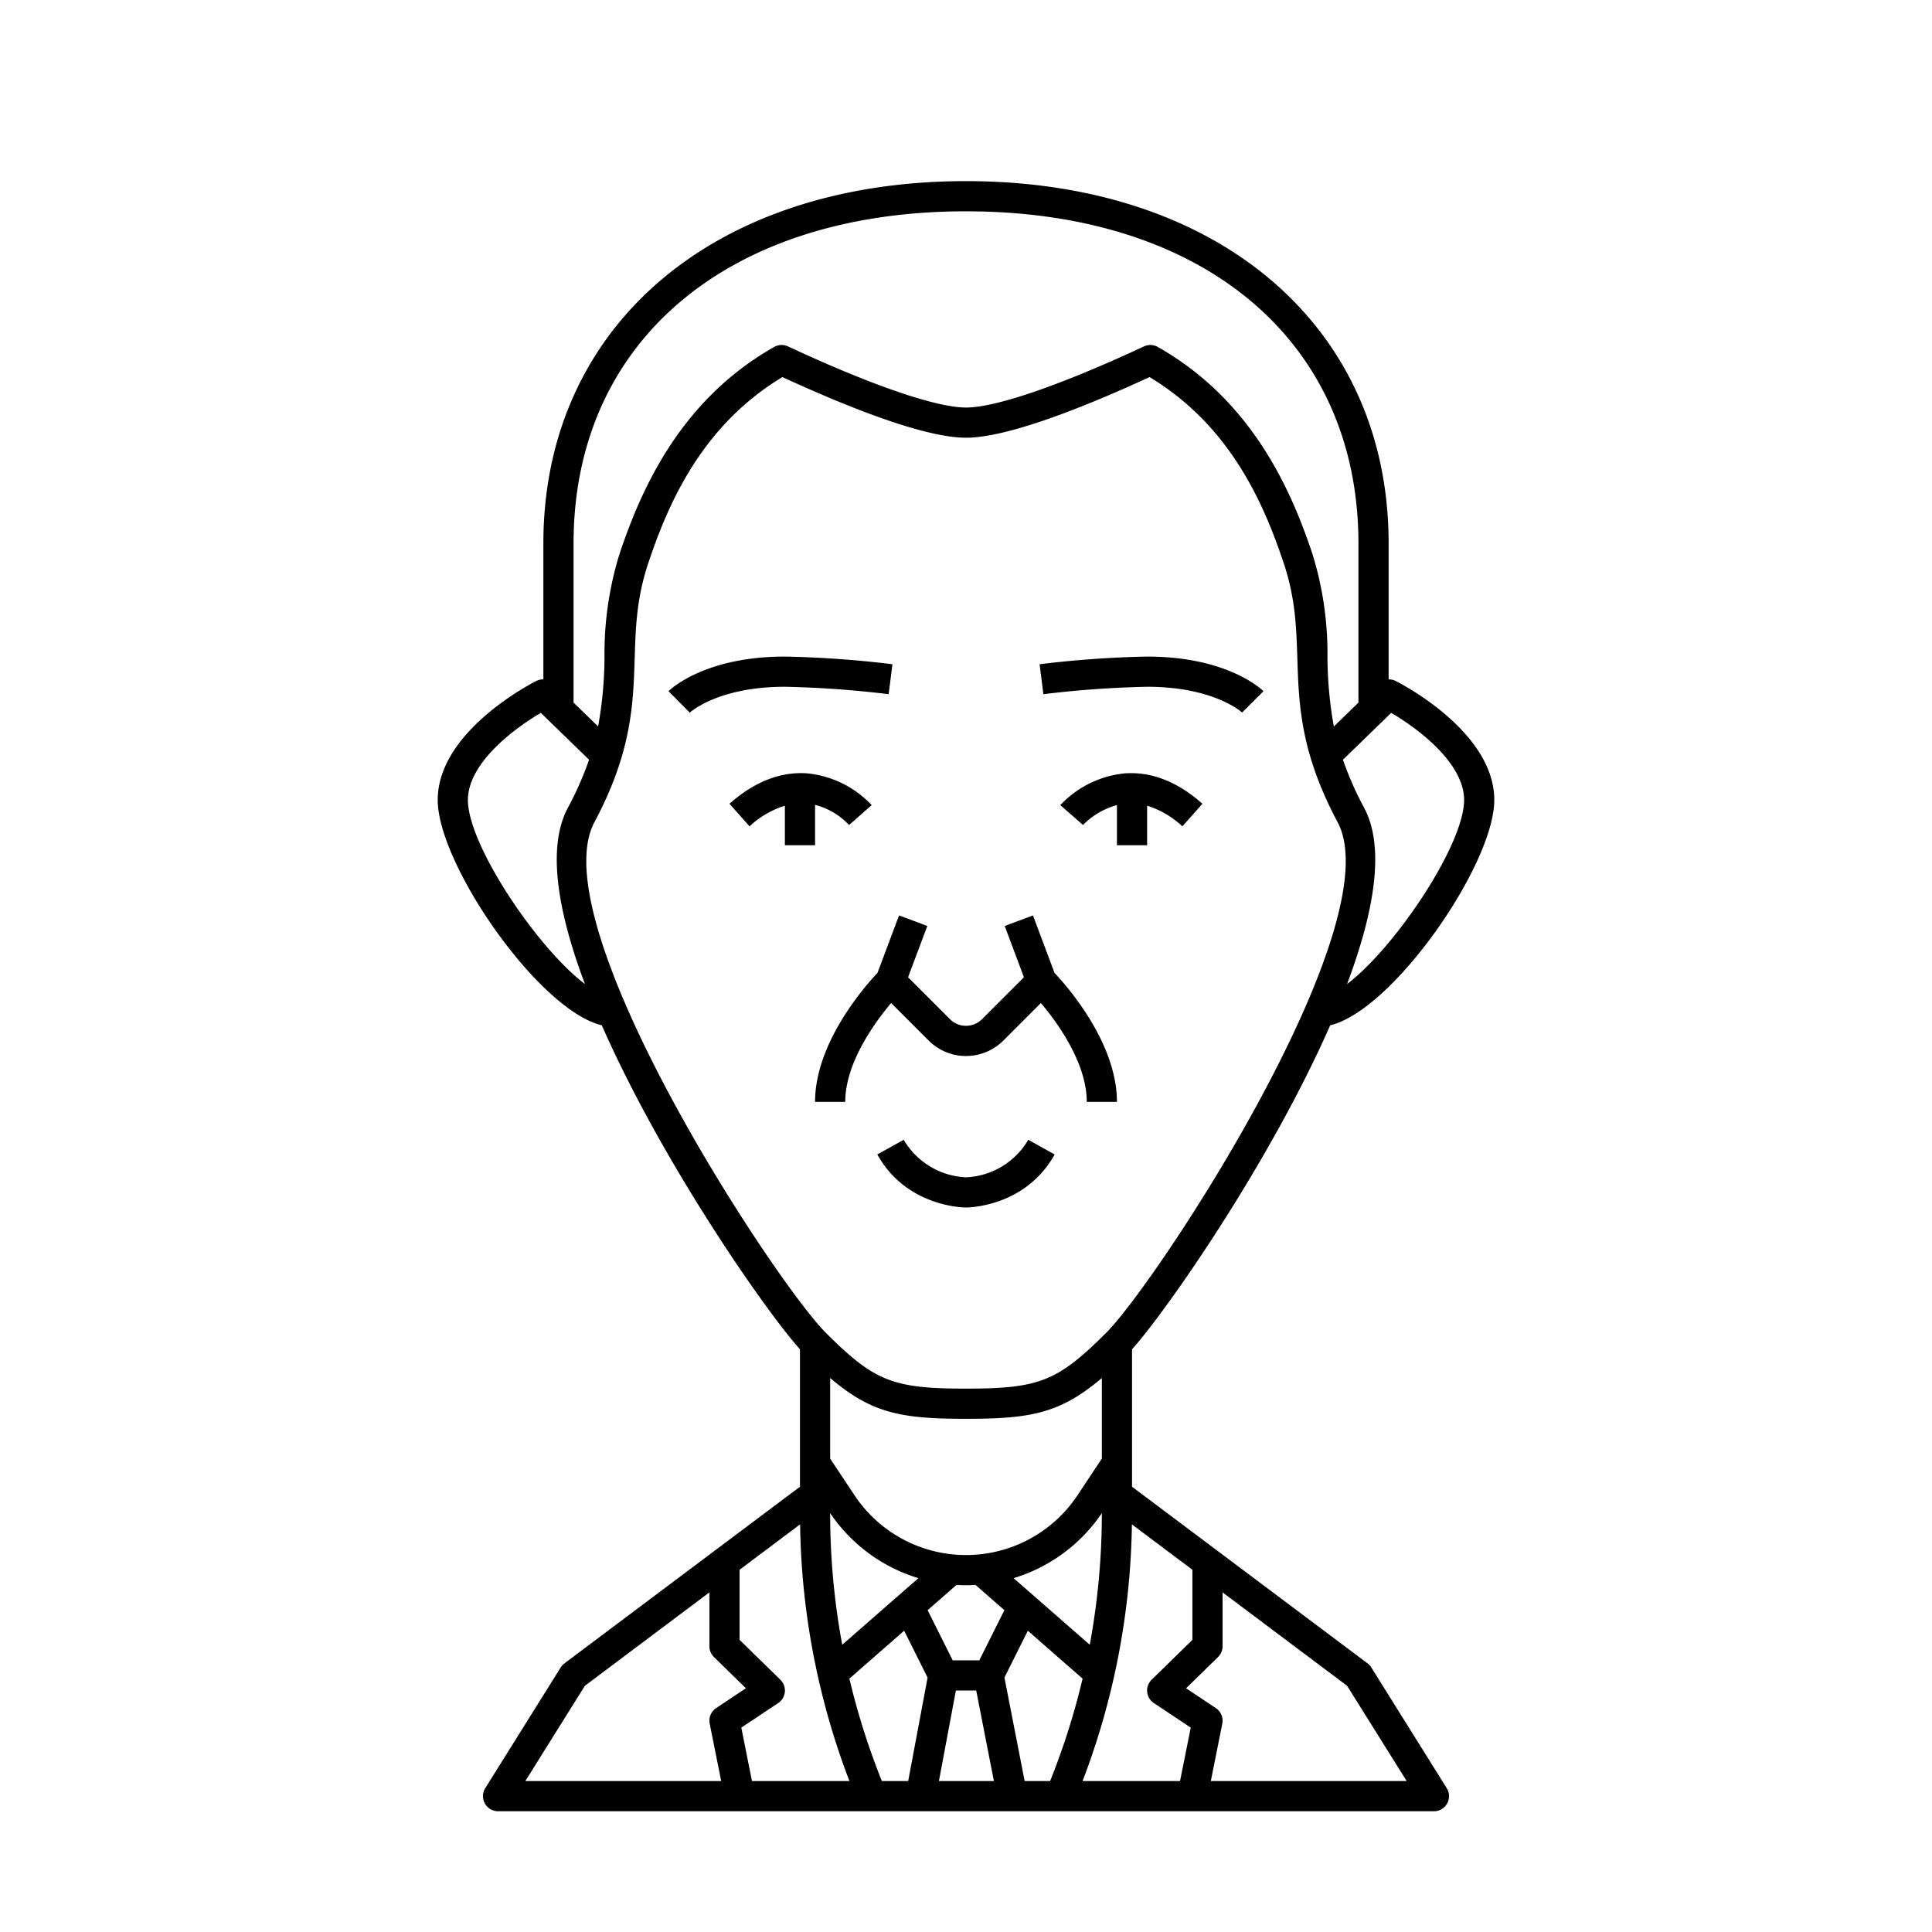 <?xml version="1.0" ?><svg height="256" id="men-bussiness-government" viewBox="0 0 256 256" width="256" xmlns="http://www.w3.org/2000/svg"><title/><g><path d="M108,146h4c0-5.181,3.945-10.56,6.079-13.093l4.972,4.972a7.007,7.007,0,0,0,9.9,0l4.974-4.974C140.057,135.431,144,140.8,144,146h4c0-7.906-6.739-15.469-8.272-17.088l-2.855-7.614-3.745,1.4,2.548,6.794-5.554,5.554a3,3,0,0,1-4.243,0l-5.554-5.554,2.548-6.794-3.745-1.4-2.855,7.614C114.739,130.531,108,138.094,108,146Z"/><path d="M108,112v-5.348a9.264,9.264,0,0,1,4.5,2.672l3-2.642a13.521,13.521,0,0,0-8.638-4.216c-3.5-.216-6.934,1.139-10.2,4.039l2.657,2.989A12.077,12.077,0,0,1,104,106.766V112Z"/><path d="M181.7,220.94a2,2,0,0,0-.5-.54L150,197v-18.21c4.542-5.059,18.257-24.723,26.256-42.931,8.358-2,21.744-21.35,21.744-29.858,0-9.131-12.57-15.521-13.105-15.789a1.977,1.977,0,0,0-.895-.187V72c0-28.71-22.5-48-56-48S72,43.29,72,72V90.023a1.969,1.969,0,0,0-.895.188C70.57,90.479,58,96.869,58,106c0,8.509,13.386,27.862,21.744,29.858,8,18.208,21.714,37.872,26.256,42.931V197L74.8,220.4a2,2,0,0,0-.5.54l-10,16A2,2,0,0,0,66,240H190a2,2,0,0,0,1.7-3.06Zm-28.805,4.724,4.886,3.257L156.361,236H143.447a98.885,98.885,0,0,0,6.535-34.013L158,208v9.293l-5.4,5.277a2,2,0,0,0,.289,3.094Zm-54.667,3.257,4.886-3.257a2,2,0,0,0,.289-3.094L98,217.293V208l8.018-6.014A98.885,98.885,0,0,0,112.553,236H99.639ZM84.1,87.184c.128-4.07.25-7.914,1.795-12.551,2.727-8.171,7.208-18.289,17.779-24.669C111.848,53.732,122.351,58,128,58s16.152-4.268,24.324-8.036c10.571,6.381,15.052,16.5,17.779,24.668,1.546,4.638,1.667,8.482,1.8,12.552.194,6.14.394,12.489,5.337,21.757,7.214,13.527-23.892,60.887-30.649,67.645C140.142,183.03,137.71,184,128,184s-12.142-.97-18.586-7.414c-6.758-6.758-37.864-54.118-30.649-67.645C83.708,99.673,83.908,93.324,84.1,87.184ZM129.764,220h-3.528l-3.321-6.643,3.823-3.345c.419.024.839.039,1.262.039s.843-.015,1.262-.039l3.823,3.345ZM110,200.5v-.007a21.679,21.679,0,0,0,11.691,8.62L111.6,217.939A95.464,95.464,0,0,1,110,200.5Zm24.309,8.613A21.679,21.679,0,0,0,146,200.493v.007a95.464,95.464,0,0,1-1.6,17.439ZM128,188c8.585,0,12.5-.725,18-5.407v10.679l-3.221,4.852a17.739,17.739,0,0,1-29.558,0L110,193.272V182.593C115.5,187.275,119.415,188,128,188Zm-15.451,34.427,7.254-6.348,3.107,6.213L120.34,236h-3.489A95.491,95.491,0,0,1,112.549,222.427ZM126.66,224h2.693l2.344,12H124.41Zm6.434-1.714,3.1-6.206,7.254,6.348a95.491,95.491,0,0,1-4.3,13.573h-3.377ZM184.338,94.459C187.858,96.506,194,101.1,194,106c0,5.988-9.234,19.664-15.507,24.39,3.569-9.469,5.082-18.061,2.272-23.331a43.776,43.776,0,0,1-2.817-6.39ZM128,28c31.589,0,52,17.271,52,44V93.1l-3.258,3.165a53.163,53.163,0,0,1-.846-9.2,44.521,44.521,0,0,0-2-13.691c-2.792-8.365-7.953-20.306-20.482-27.4a2,2,0,0,0-1.831-.072C140.547,51.047,131.951,54,128,54s-12.547-2.953-23.584-8.1a2,2,0,0,0-1.831.072C90.056,53.061,84.9,65,82.1,73.368a44.524,44.524,0,0,0-2,13.69,53.163,53.163,0,0,1-.846,9.2L76,93.1V72C76,45.271,96.411,28,128,28ZM62,106c0-4.886,6.143-9.485,9.663-11.539l6.39,6.207a43.776,43.776,0,0,1-2.817,6.39c-2.811,5.27-1.3,13.861,2.272,23.331C71.234,125.664,62,111.988,62,106ZM77.5,223.376,94,211v7.134a2,2,0,0,0,.6,1.43l4.235,4.14-3.946,2.631a2,2,0,0,0-.852,2.056L95.561,236H69.608ZM160.439,236l1.522-7.608a2,2,0,0,0-.852-2.056l-3.946-2.631,4.235-4.14a2,2,0,0,0,.6-1.43V211l16.5,12.376L186.392,236Z"/><path d="M149.133,102.467a13.521,13.521,0,0,0-8.638,4.216l3.011,2.634A9.939,9.939,0,0,1,148,106.68V112h4v-5.242a12.163,12.163,0,0,1,4.671,2.736l2.657-2.989C156.067,103.606,152.641,102.25,149.133,102.467Z"/><path d="M128,156a10.085,10.085,0,0,1-8.252-4.971l-3.5,1.942C120.112,159.92,127.68,160,128,160s7.888-.08,11.748-7.029l-3.5-1.942A10.05,10.05,0,0,1,128,156Z"/><path d="M104,91a136.918,136.918,0,0,1,13.752.984l.5-3.969A138.19,138.19,0,0,0,104,87c-10.706,0-15.227,4.4-15.414,4.586L91.4,94.431C91.433,94.4,95.1,91,104,91Z"/><path d="M152,91c8.9,0,12.567,3.4,12.586,3.414l2.828-2.828C167.227,91.4,162.706,87,152,87a138.19,138.19,0,0,0-14.248,1.016l.5,3.969A136.918,136.918,0,0,1,152,91Z"/></g></svg>